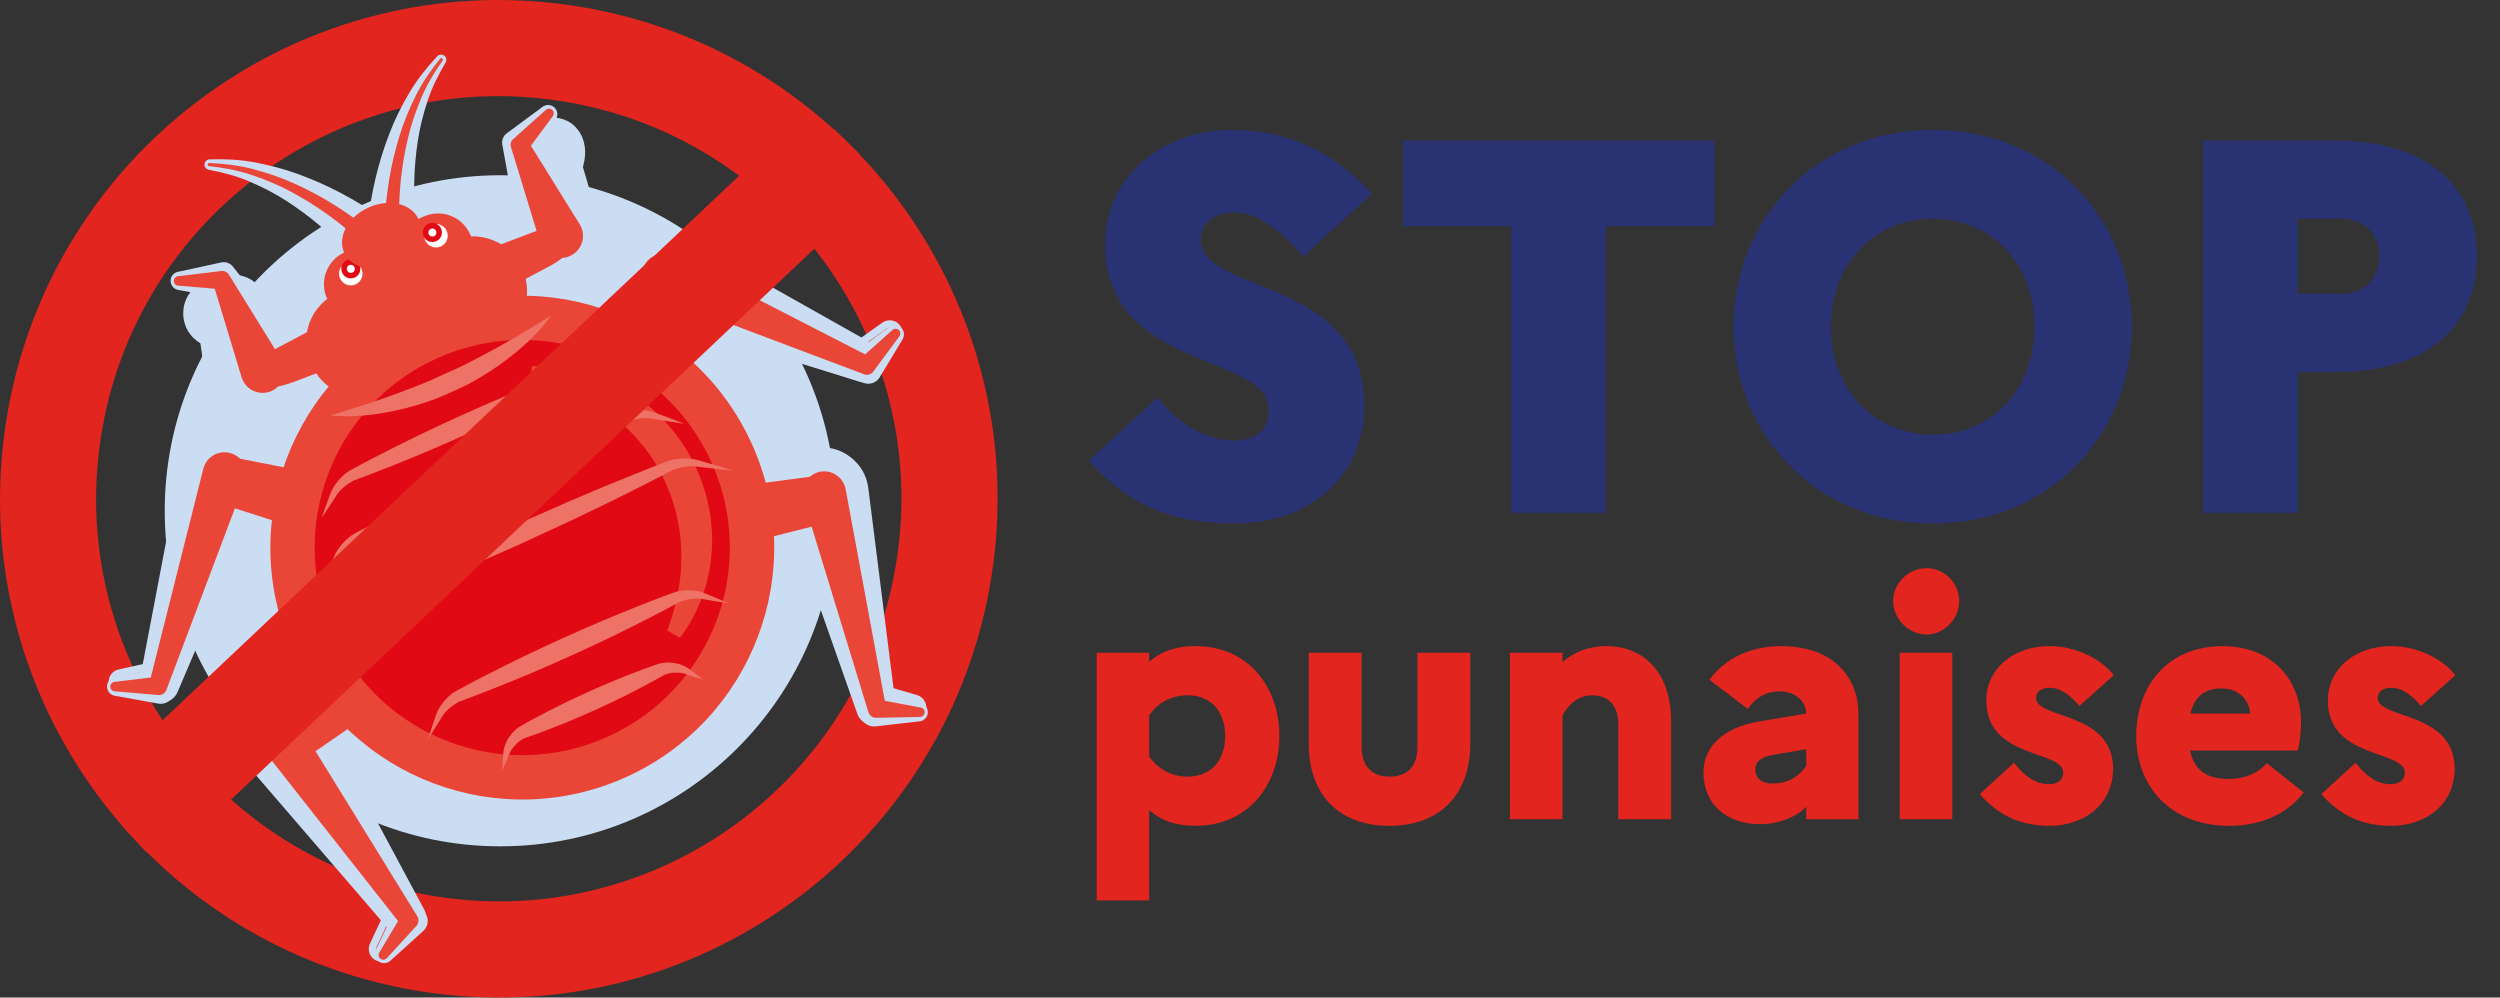 <?xml version="1.0" encoding="UTF-8"?><svg id="Calque_2" xmlns="http://www.w3.org/2000/svg" viewBox="0 0 620.56 247.61"><rect x="0" y="0" width="620.56" height="247.61" fill="#333333" stroke="none"/><defs><style>.cls-1{fill:#fff;}.cls-2{fill:#e94638;}.cls-3{fill:#cbddf3;}.cls-4{stroke-width:14.81px;}.cls-4,.cls-5{stroke:#cbddf3;stroke-linejoin:round;}.cls-4,.cls-5,.cls-6{fill:none;}.cls-5{stroke-width:1.85px;}.cls-7,.cls-8{fill:#e2251e;}.cls-9{fill:#293273;}.cls-6{stroke-width:26px;}.cls-6,.cls-8{stroke:#e2251e;stroke-miterlimit:10;}.cls-10{fill:#e00914;}.cls-8{stroke-width:9px;}.cls-11{fill:#ee7265;}</style></defs><g id="Calque_2-2"><path class="cls-8" d="M41.33,200.34l5.79-5.66c1.76,1.91,3.59,3.75,5.49,5.52,4.92,4.6,10.31,8.73,16.01,12.28,11.85,7.39,24.93,12.25,38.86,14.46,13.93,2.21,27.87,1.62,41.42-1.74,6.52-1.62,12.92-3.88,19.02-6.73,6.05-2.83,11.86-6.25,17.27-10.18,5.41-3.93,10.46-8.4,15.02-13.28,4.6-4.92,8.73-10.31,12.28-16.01,7.39-11.86,12.25-24.93,14.46-38.86,2.21-13.93,1.62-27.87-1.74-41.42-1.62-6.52-3.88-12.92-6.73-19.02-2.83-6.05-6.25-11.86-10.18-17.27-3.57-4.91-7.58-9.52-11.93-13.74l10.63-10.4c26.81,26.12,40.94,64.41,34.65,104.18-10.31,65.07-71.41,109.46-136.48,99.16-22.6-3.58-42.71-13.29-58.89-27.16-3.44-2.95-6.7-6.08-9.76-9.38l4.85-4.74Z"/><path class="cls-8" d="M142.46,5.99c25.29,4.01,47.46,15.69,64.51,32.3l-10.63,10.4c-.44-.43-.89-.86-1.34-1.28-4.92-4.6-10.31-8.73-16.01-12.28-11.85-7.39-24.93-12.25-38.86-14.46-13.93-2.21-27.87-1.62-41.42,1.74-6.52,1.62-12.92,3.88-19.02,6.73-6.05,2.83-11.86,6.25-17.27,10.18-5.41,3.93-10.46,8.4-15.02,13.28-4.6,4.92-8.73,10.31-12.28,16.01-7.39,11.85-12.25,24.93-14.46,38.86-2.21,13.93-1.62,27.87,1.74,41.42,1.62,6.52,3.88,12.92,6.73,19.02,2.83,6.05,6.25,11.86,10.18,17.27,2.4,3.31,5.01,6.49,7.79,9.5l-5.79,5.66-4.85,4.74c-3.09-3.32-5.98-6.81-8.67-10.45C9.52,169.82,.78,137.99,5.99,105.14,16.29,40.07,77.39-4.32,142.46,5.99"/><g><path class="cls-3" d="M207.47,126.79c0,46-37.29,83.29-83.29,83.29S40.89,172.79,40.89,126.79,78.18,43.5,124.18,43.5s83.29,37.29,83.29,83.29"/><path class="cls-3" d="M91.3,55.78c.08-1.18,.2-2.08,.33-3.08,.13-.97,.28-1.93,.45-2.89,.33-1.91,.72-3.79,1.16-5.66,.89-3.73,2.03-7.39,3.4-10.95,1.35-3.57,3.08-7,5.01-10.26,1.94-3.26,4.33-6.25,6.89-8.97,.49-.52,1.32-.55,1.84-.06,.45,.42,.53,1.1,.23,1.61l-.04,.07c-1.8,3.04-3.35,6.16-4.44,9.46-1.08,3.3-1.94,6.65-2.44,10.07-.52,3.42-.81,6.85-.87,10.29-.03,1.71-.01,3.43,.07,5.12,.04,.85,.09,1.69,.16,2.52,.07,.8,.16,1.72,.26,2.34,.57,3.3-1.65,6.43-4.95,7-3.3,.57-6.43-1.65-7-4.95-.08-.47-.11-.94-.08-1.39l.02-.3Z"/><path class="cls-3" d="M86.57,62.99c-.4-.49-1.03-1.16-1.58-1.74-.58-.6-1.17-1.2-1.79-1.79-1.22-1.18-2.5-2.33-3.8-3.44-2.62-2.22-5.4-4.27-8.3-6.14-2.9-1.89-5.98-3.45-9.18-4.82-3.2-1.36-6.57-2.26-10.04-2.91h-.07c-.71-.15-1.17-.83-1.04-1.53,.11-.61,.64-1.04,1.23-1.06,3.73-.12,7.55,.05,11.28,.75,3.72,.71,7.44,1.67,11.01,3.01,3.58,1.32,7.08,2.88,10.47,4.67,1.69,.9,3.37,1.85,5.02,2.86,.83,.5,1.65,1.03,2.46,1.57,.84,.56,1.59,1.07,2.53,1.79l.21,.16c2.65,2.04,3.15,5.85,1.11,8.5-2.04,2.65-5.85,3.15-8.5,1.11-.38-.29-.73-.64-1.02-1"/><path class="cls-3" d="M228.28,179.05l-10.97,1.26c-1.55,.18-2.97-.75-3.49-2.15l-.43-1.19-18.89-51.76c-1.99-5.46,.82-11.49,6.27-13.48,5.46-1.99,11.49,.82,13.48,6.27,.26,.72,.45,1.51,.55,2.24l7.14,54.64-3.92-3.34,10.62,3.02c1.22,.35,1.93,1.62,1.58,2.84-.26,.92-1.05,1.55-1.95,1.66"/><path class="cls-5" d="M227.11,177.78l-10.18,1.21c-1.44,.17-2.76-.72-3.24-2.07l-.4-1.15-17.52-49.79c-1.85-5.25,.76-11.05,5.82-12.97,5.06-1.92,10.66,.79,12.51,6.04,.24,.69,.41,1.45,.51,2.15l6.62,52.56-3.64-3.21,9.86,2.9c1.13,.34,1.79,1.56,1.47,2.74-.24,.89-.98,1.5-1.81,1.59Z"/><path class="cls-3" d="M224.06,84.21l-5.71,9.45c-.81,1.34-2.41,1.9-3.83,1.44l-1.21-.38-52.51-16.69c-5.53-1.76-8.59-7.67-6.84-13.21,1.76-5.53,7.67-8.6,13.2-6.84,.73,.23,1.47,.57,2.11,.94l47.61,27.74-5.04,1.06,8.88-6.57c1.02-.75,2.46-.54,3.22,.48,.57,.77,.58,1.79,.12,2.56"/><path class="cls-5" d="M222.75,83.66l-5.5,8.8c-.78,1.24-2.32,1.76-3.69,1.34l-1.16-.36-50.57-15.52c-5.33-1.64-8.28-7.13-6.58-12.28,1.69-5.15,7.39-8,12.72-6.36,.7,.22,1.41,.53,2.03,.87l45.84,25.81-4.85,.99,8.55-6.11c.98-.7,2.37-.5,3.1,.45,.55,.72,.56,1.66,.11,2.38Z"/><path class="cls-3" d="M138.02,29.57l-5.71,9.45,.75-4.78,15.43,19.37c3.71,4.66,2.94,11.44-1.72,15.14-4.66,3.71-11.44,2.94-15.15-1.72-1.14-1.43-1.86-3.11-2.17-4.79l-4.41-24.37-.36-1.98c-.2-1.11,.27-2.18,1.12-2.81l8.88-6.56c1.02-.76,2.46-.54,3.22,.48,.57,.77,.58,1.78,.12,2.56"/><path class="cls-4" d="M137.79,38.46l-1.12,5.03,.15-2.55,3.03,10.31c.73,2.48,.58,6.09-.34,8.06-.91,1.97-2.24,1.56-2.97-.92-.23-.76-.37-1.66-.43-2.55l-.87-12.97-.07-1.05c-.04-.59,.05-1.16,.22-1.49l1.74-3.49c.2-.4,.48-.29,.63,.26,.11,.41,.11,.95,.02,1.36Z"/><path class="cls-3" d="M44.15,67.48l10.8-2.34c1.1-.24,2.19,.19,2.84,1.01l1.25,1.58,15.39,19.4c3.7,4.66,2.91,11.44-1.75,15.14-4.66,3.7-11.44,2.92-15.14-1.75-1.14-1.44-1.86-3.12-2.16-4.8l-4.36-24.38,4.09,2.59-10.87-1.95c-1.25-.22-2.08-1.42-1.86-2.67,.17-.94,.89-1.65,1.78-1.84"/><path class="cls-4" d="M53.57,76.72l4.19-1.09c.43-.11,.85,.09,1.1,.47l.48,.74,5.98,9.07c1.44,2.18,1.13,5.35-.68,7.08-1.81,1.73-4.44,1.36-5.88-.82-.44-.67-.72-1.46-.84-2.24l-1.69-11.39,1.59,1.21-4.22-.91c-.49-.11-.81-.66-.72-1.25,.07-.44,.35-.77,.69-.86Z"/><path class="cls-3" d="M93.28,235.78l4.75-9.97-.08,5.15-36.32-41.44c-3.83-4.37-3.39-11.01,.98-14.84,4.37-3.83,11.01-3.39,14.84,.98,.51,.58,.96,1.25,1.32,1.89l26.4,48.37,.61,1.11c.75,1.37,.42,3.04-.69,4.04l-8.19,7.41c-.94,.85-2.4,.78-3.25-.16-.65-.71-.76-1.72-.37-2.54"/><path class="cls-5" d="M92.68,234.59l4.48-9.58-.07,4.95-34.29-39.81c-3.61-4.19-3.2-10.58,.92-14.25,4.12-3.68,10.39-3.26,14.01,.94,.48,.56,.91,1.2,1.25,1.82l24.93,46.47,.57,1.07c.71,1.32,.4,2.92-.65,3.88l-7.73,7.12c-.89,.82-2.27,.75-3.07-.15-.61-.69-.72-1.65-.35-2.44Z"/><path class="cls-3" d="M28.38,168.17l10.8-2.33-4.12,3.09,10.6-54.07c1.12-5.7,6.64-9.41,12.34-8.29,5.7,1.12,9.41,6.64,8.3,12.34-.15,.75-.4,1.52-.69,2.2l-22.15,50.46-.51,1.16c-.63,1.43-2.14,2.19-3.62,1.93l-10.87-1.96c-1.25-.22-2.08-1.42-1.86-2.67,.17-.94,.9-1.65,1.78-1.84"/><path class="cls-5" d="M29.58,167.1l10.08-2.25-3.85,2.97,9.91-51.99c1.04-5.48,6.2-9.05,11.53-7.98,5.32,1.08,8.79,6.39,7.75,11.87-.14,.72-.37,1.46-.64,2.12l-20.68,48.51-.47,1.11c-.59,1.38-2.01,2.11-3.38,1.85l-10.15-1.88c-1.17-.22-1.95-1.37-1.74-2.57,.16-.91,.84-1.59,1.66-1.77Z"/><path class="cls-2" d="M228.37,177.96l-10.89,.22c-.9,.02-1.67-.57-1.92-1.39l-.1-.34-16.05-52.45c-.88-2.86,.74-5.89,3.59-6.76,2.86-.88,5.88,.73,6.76,3.59,.06,.2,.11,.4,.15,.6l9.98,53.94-2.03-1.73,10.71,1.99c.64,.12,1.06,.73,.94,1.37-.1,.56-.59,.95-1.13,.96"/><path class="cls-2" d="M208.94,123.02c-.59-3.06-4.28-5.15-8.21-4.63l-36.74,4.86c-3.93,.52-6.54,4.13-5.79,8.02l.53,2.8c.74,3.89,4.5,6.29,8.34,5.32l35.94-9.04c3.84-.97,6.51-4.27,5.92-7.33"/><path class="cls-2" d="M223.25,83.48l-6.48,8.76c-.53,.72-1.47,.98-2.28,.67l-.33-.13-51.33-19.35c-2.8-1.06-4.21-4.18-3.15-6.98,1.05-2.8,4.18-4.21,6.98-3.15,.19,.07,.38,.16,.56,.25l48.79,25.07-2.61,.55,8.12-7.26c.48-.43,1.22-.39,1.66,.09,.38,.42,.39,1.04,.07,1.48"/><path class="cls-2" d="M137.22,28.83l-6.48,8.76,.39-2.48,12.77,20.58c1.59,2.56,.8,5.92-1.76,7.51-2.56,1.59-5.92,.8-7.5-1.76-.25-.4-.45-.85-.58-1.28l-7.07-23.16-.16-.51c-.22-.73,.02-1.49,.55-1.96l8.12-7.26c.48-.43,1.22-.39,1.66,.09,.38,.42,.39,1.04,.07,1.48"/><path class="cls-2" d="M44.17,68.57l10.81-1.3c.75-.09,1.46,.28,1.83,.88l.28,.46,12.73,20.6c1.58,2.56,.79,5.92-1.77,7.5-2.56,1.58-5.92,.79-7.5-1.77-.25-.4-.45-.85-.58-1.28l-7.02-23.18,2.12,1.34-10.85-.92c-.65-.05-1.13-.62-1.07-1.27,.05-.57,.49-1,1.03-1.07"/><path class="cls-2" d="M167.89,65.28c-2.78-1.41-6.69,.24-8.68,3.67l-18.61,32.05c-1.99,3.43-.73,7.7,2.81,9.49l2.54,1.29c3.54,1.79,7.73,.28,9.31-3.35l14.81-33.97c1.58-3.64,.6-7.76-2.18-9.17"/><path class="cls-2" d="M94.15,236.43l5.58-9.35-.04,2.67-33.93-43.11c-1.85-2.35-1.44-5.75,.91-7.6,2.35-1.85,5.75-1.44,7.6,.91,.13,.16,.25,.33,.35,.51l28.79,46.69,.18,.3c.47,.77,.35,1.73-.22,2.37l-7.36,8.03c-.44,.48-1.18,.51-1.66,.07-.42-.38-.5-1-.22-1.47"/><path class="cls-2" d="M67.6,186.96c-1.91-2.46-1.04-6.61,1.95-9.22l27.91-24.39c2.98-2.61,7.42-2.18,9.85,.95l1.75,2.25c2.43,3.13,1.75,7.53-1.51,9.78l-30.52,21.03c-3.26,2.25-7.5,2.07-9.42-.39"/><path class="cls-2" d="M28.4,169.26l10.81-1.3-2.13,1.6,13.39-53.2c.73-2.9,3.67-4.66,6.57-3.93,2.9,.73,4.66,3.67,3.93,6.57-.05,.2-.11,.4-.18,.59l-19.36,51.33-.12,.33c-.32,.84-1.15,1.34-2.01,1.27l-10.85-.92c-.65-.05-1.13-.62-1.07-1.27,.05-.57,.49-1,1.03-1.07"/><path class="cls-2" d="M51.33,118c.78-3.02,4.6-4.86,8.49-4.1l36.36,7.19c3.89,.77,6.26,4.54,5.27,8.37l-.71,2.76c-.99,3.84-4.89,5.99-8.66,4.78l-35.3-11.31c-3.77-1.21-6.22-4.67-5.45-7.69"/><path class="cls-2" d="M129.62,66.65c3.09,6.83,.06,14.87-6.77,17.96l-27.68,12.65c-6.83,3.09-15.27,.06-17.68-6.77h0c-3.6-6.83-.34-14.87,6.49-17.96l27.82-12.65c6.83-3.09,14.8-.06,17.89,6.77h-.07Z"/><path class="cls-2" d="M116.79,58.34c1.98,4.39,.04,9.56-4.36,11.54l-19.59,8.86c-4.39,1.99-9.56,.04-11.54-4.35l-.11-.23c-1.99-4.39-.04-9.56,4.35-11.54l19.59-8.86c4.39-1.99,9.56-.04,11.55,4.35l.11,.23Z"/><path class="cls-1" d="M89.99,67.93c0,1.61-1.3,2.91-2.91,2.91s-2.92-1.3-2.92-2.91,1.31-2.91,2.92-2.91,2.91,1.3,2.91,2.91"/><path class="cls-10" d="M89.45,66.73c0,1.31-1.06,2.37-2.37,2.37s-2.37-1.06-2.37-2.37,1.06-2.37,2.37-2.37,2.37,1.06,2.37,2.37"/><path class="cls-1" d="M88.08,66.73c0,.55-.45,1-1,1s-1-.45-1-1,.45-1,1-1,1,.45,1,1"/><path class="cls-1" d="M106.27,60.68c1.2,1.08,3.04,.98,4.12-.22,1.08-1.2,.98-3.04-.22-4.12-1.2-1.08-3.04-.98-4.12,.22-1.08,1.2-.98,3.04,.22,4.12"/><path class="cls-10" d="M105.74,59.47c.97,.88,2.47,.8,3.35-.18,.87-.97,.8-2.47-.18-3.35-.97-.88-2.47-.8-3.35,.18s-.8,2.47,.18,3.35"/><path class="cls-1" d="M106.66,58.46c.41,.37,1.04,.34,1.41-.07,.37-.41,.34-1.04-.07-1.41-.41-.37-1.04-.34-1.41,.08-.37,.41-.34,1.04,.07,1.41"/><path class="cls-2" d="M186.61,110.16c14.23,31.46,.26,68.5-31.2,82.73-31.46,14.23-68.5,.27-82.73-31.19-14.23-31.46-.27-68.5,31.2-82.73,31.46-14.23,68.5-.26,82.73,31.2"/><path class="cls-10" d="M176.58,114.69c11.73,25.93,.22,56.45-25.71,68.17-25.93,11.73-56.45,.22-68.17-25.71-11.73-25.93-.22-56.45,25.71-68.18,25.92-11.73,56.45-.22,68.17,25.71"/><path class="cls-2" d="M132.01,90.91c7.71-.5,15.67,1.47,22.58,5.4,.88,.47,1.72,1,2.55,1.56l1.25,.83,1.2,.9c.79,.61,1.58,1.23,2.31,1.92,.74,.68,1.51,1.33,2.18,2.07,2.83,2.84,5.28,6.1,7.22,9.62,3.89,7.03,5.88,15.19,5.4,23.2-.46,7.98-3.18,15.79-7.94,21.9l-3.13-1.79c2.5-6.66,3.76-13.48,3.47-20.19-.25-6.71-2.04-13.24-5.15-19.12-1.57-2.93-3.49-5.66-5.68-8.17-.52-.65-1.14-1.22-1.72-1.82-.57-.61-1.2-1.16-1.83-1.71l-.93-.85-.99-.79c-.65-.54-1.31-1.05-2.02-1.52-5.52-3.91-12-6.55-18.97-7.85l.19-3.6Z"/><path class="cls-11" d="M156.99,93.63c-1.85-.21-3.69-.48-5.53-.77l-1.35-.2c-.4-.05-.83-.06-1.25-.04-.85,.04-1.71,.17-2.53,.37-.84,.22-1.56,.45-2.26,.87l-2.44,1.32c-1.63,.88-3.28,1.7-4.92,2.56-6.57,3.4-13.25,6.57-19.98,9.62-6.73,3.04-13.52,5.96-20.41,8.66-1.73,.67-3.44,1.37-5.17,2.01l-2.6,.96c-.78,.25-1.43,.64-2.15,1.12-.7,.48-1.36,1.03-1.95,1.65-.29,.31-.56,.63-.79,.97l-.74,1.15c-1,1.56-2.01,3.12-3.08,4.66,.59-1.77,1.23-3.52,1.89-5.25,.17-.45,.3-.85,.51-1.32,.22-.47,.47-.92,.74-1.34,.55-.84,1.19-1.61,1.91-2.31,.71-.69,1.59-1.37,2.52-1.83l2.44-1.32c1.63-.88,3.29-1.7,4.93-2.56,6.57-3.39,13.25-6.57,19.98-9.62,6.74-3.04,13.53-5.95,20.42-8.65,1.72-.67,3.43-1.37,5.17-2.01l2.6-.97c.96-.39,2.05-.61,3.03-.69,1.01-.07,2-.04,3,.1,.5,.07,.99,.17,1.49,.33,.5,.15,.89,.32,1.34,.48,1.74,.66,3.47,1.32,5.19,2.05"/><path class="cls-11" d="M169.83,105.18c-2.15-.29-4.28-.64-6.41-1l-1.6-.27c-.54-.11-.95-.14-1.46-.15-.98,0-1.99,.14-2.94,.37-.47,.12-.94,.25-1.36,.43-.22,.09-.4,.18-.61,.29l-.71,.37-2.86,1.51c-1.91,1.01-3.84,1.95-5.76,2.94-3.83,1.97-7.73,3.79-11.6,5.69l-11.71,5.44-11.82,5.21c-3.98,1.65-7.92,3.39-11.93,4.96-2,.79-3.99,1.62-6,2.39l-3.02,1.15-.76,.29c-.22,.08-.4,.16-.62,.26-.41,.2-.82,.46-1.22,.74-.81,.56-1.58,1.22-2.22,1.96-.33,.39-.58,.72-.86,1.19l-.85,1.38c-1.14,1.84-2.28,3.67-3.49,5.47,.72-2.04,1.51-4.06,2.3-6.07l.6-1.51c.19-.5,.49-1.09,.8-1.57,.63-1,1.38-1.88,2.24-2.69,.43-.4,.9-.77,1.41-1.12,.25-.17,.55-.34,.82-.48l.71-.38,2.86-1.51c1.91-1.01,3.84-1.95,5.76-2.93,3.83-1.98,7.73-3.79,11.6-5.69l11.71-5.44,11.82-5.2c3.97-1.66,7.92-3.38,11.93-4.96,2-.79,3.99-1.62,6.01-2.39l3.02-1.15,.75-.29c.28-.11,.61-.22,.9-.3,.6-.16,1.19-.27,1.78-.32,1.17-.11,2.33-.09,3.49,.1,.56,.08,1.21,.25,1.71,.44l1.52,.54c2.03,.73,4.06,1.47,6.08,2.28"/><path class="cls-11" d="M181.93,116.81c-2.4-.23-4.81-.48-7.2-.78l-1.79-.22c-.59-.08-1.08-.1-1.66-.07-1.11,.05-2.24,.26-3.29,.58-.52,.17-1.03,.35-1.45,.58l-1.6,.83-3.2,1.66c-2.14,1.11-4.3,2.16-6.45,3.25-4.29,2.18-8.65,4.21-12.98,6.31l-13.09,6.06-13.19,5.83c-4.44,1.86-8.83,3.8-13.31,5.58-2.23,.9-4.45,1.83-6.69,2.7l-3.36,1.31-1.68,.65c-.45,.17-.93,.43-1.39,.71-.93,.57-1.83,1.29-2.61,2.09-.4,.41-.71,.79-1.04,1.29l-1.02,1.49c-1.37,1.99-2.74,3.97-4.17,5.92,.97-2.22,1.99-4.4,3.02-6.58l.78-1.63c.25-.55,.63-1.17,1-1.68,.77-1.05,1.65-1.97,2.66-2.81,.51-.42,1.06-.79,1.7-1.13l1.61-.84,3.21-1.66c2.14-1.11,4.3-2.16,6.45-3.25,4.29-2.19,8.65-4.2,12.98-6.31l13.09-6.06,13.19-5.82c4.43-1.86,8.83-3.8,13.31-5.58,2.23-.9,4.45-1.83,6.69-2.7l3.37-1.31,1.69-.66c.67-.26,1.32-.42,1.97-.53,1.3-.21,2.57-.26,3.87-.15,.63,.05,1.34,.18,1.92,.35l1.74,.49c2.32,.66,4.63,1.35,6.94,2.08"/><path class="cls-11" d="M180.71,149.72c-1.79-.24-3.57-.54-5.34-.86l-1.31-.23c-.39-.06-.79-.08-1.2-.07-.82,.01-1.65,.12-2.44,.31-.79,.18-1.57,.43-2.17,.77l-2.37,1.28c-1.57,.86-3.18,1.66-4.77,2.49-6.36,3.3-12.83,6.38-19.34,9.33-6.52,2.95-13.1,5.77-19.78,8.37-1.67,.64-3.33,1.32-5.01,1.94l-2.52,.93c-.65,.23-1.35,.65-2.01,1.12-.66,.47-1.3,1.03-1.85,1.63-.28,.3-.52,.62-.74,.95l-.69,1.13c-.94,1.54-1.88,3.07-2.89,4.58,.52-1.73,1.09-3.44,1.68-5.14,.15-.43,.27-.83,.46-1.29,.19-.47,.42-.91,.68-1.33,.51-.83,1.11-1.59,1.79-2.3,.69-.7,1.46-1.34,2.43-1.86l2.37-1.29c1.57-.86,3.18-1.66,4.77-2.49,6.37-3.3,12.83-6.38,19.35-9.33,6.52-2.94,13.1-5.76,19.78-8.36,1.67-.64,3.33-1.32,5.01-1.94l2.53-.93c1.03-.38,2.02-.54,3-.59,.98-.04,1.95,0,2.91,.17,.48,.08,.96,.2,1.44,.37,.47,.16,.85,.34,1.27,.51,1.67,.68,3.33,1.38,4.97,2.13"/><path class="cls-11" d="M174.51,168.71c-1.23-.34-2.44-.74-3.63-1.15l-.9-.31c-.28-.1-.51-.16-.79-.2-.54-.09-1.1-.11-1.65-.08-1.09,.04-2.22,.28-2.99,.74-.99,.58-2.16,1.22-3.24,1.81-4.41,2.38-8.9,4.59-13.46,6.66-4.56,2.07-9.18,3.98-13.89,5.72-1.16,.42-2.41,.88-3.5,1.24-.84,.27-1.78,.96-2.52,1.75-.39,.39-.74,.82-1.03,1.29-.15,.24-.26,.46-.37,.72l-.36,.88c-.49,1.17-.98,2.33-1.54,3.48,.04-1.28,.14-2.54,.25-3.8l.09-.94c.04-.34,.12-.72,.22-1.06,.2-.69,.49-1.34,.84-1.96,.74-1.21,1.64-2.32,3.04-3.18,1.18-.69,2.21-1.25,3.33-1.86,4.42-2.38,8.91-4.6,13.47-6.66,4.56-2.06,9.19-3.97,13.89-5.71,1.2-.44,2.31-.85,3.6-1.28,1.57-.47,3-.43,4.39-.18,.69,.15,1.37,.36,2.02,.66,.32,.15,.65,.34,.94,.53l.77,.56c1.02,.75,2.04,1.51,3.02,2.32"/><path class="cls-11" d="M136.86,78.27c-3.02,4.25-6.91,7.83-11.05,10.97-2.08,1.57-4.25,3.02-6.48,4.37-1.12,.68-2.26,1.3-3.44,1.93-1.21,.58-2.37,1.1-3.55,1.65l-3.59,1.58c-1.25,.47-2.47,.91-3.72,1.31-2.49,.79-5.01,1.47-7.56,1.99-5.1,1.04-10.35,1.59-15.54,1.05,4.99-1.47,9.79-2.97,14.53-4.69,2.37-.85,4.72-1.72,7.05-2.64,1.16-.46,2.33-.92,3.45-1.41l3.41-1.57,3.42-1.52c1.1-.51,2.22-1.1,3.33-1.66,2.22-1.14,4.44-2.33,6.64-3.55,4.42-2.42,8.72-5.03,13.11-7.82"/><path class="cls-2" d="M103.86,54.38c1.76,3.89-.94,8.9-6.03,11.21-5.09,2.3-10.64,1.02-12.4-2.87-1.76-3.89,.94-8.9,6.04-11.21,5.09-2.3,10.64-1.02,12.4,2.87"/><path class="cls-2" d="M62.07,94.56c-.93-2.05,2.14-5.74,6.81-8.22l13.22-7c4.67-2.47,9.64-1.95,11.05,1.16,1.41,3.11-1.48,7.19-6.43,9.07l-13.99,5.3c-4.94,1.87-9.74,1.73-10.67-.31"/><path class="cls-2" d="M143.19,57.87c-.93-2.05-5.73-2.19-10.67-.31l-13.98,5.3c-4.94,1.87-7.83,5.96-6.43,9.07,1.41,3.12,6.38,3.64,11.05,1.16l13.22-7c4.67-2.47,7.73-6.17,6.81-8.22"/><path class="cls-2" d="M95.51,55.66c.08-3.8,.49-7.41,1.09-11.05,.6-3.62,1.44-7.21,2.52-10.72,1.05-3.52,2.48-6.92,4.11-10.19,1.65-3.28,3.73-6.31,6.03-9.14,.13-.17,.38-.19,.54-.06,.16,.13,.19,.36,.07,.53v.02c-2.08,2.93-3.92,6-5.31,9.29-1.38,3.29-2.54,6.66-3.34,10.14-.82,3.47-1.4,6.98-1.76,10.52-.34,3.52-.5,7.14-.35,10.56v.07c.05,1-.72,1.84-1.72,1.88-.99,.04-1.84-.73-1.88-1.72,0-.04,0-.08,0-.12"/><path class="cls-2" d="M89.44,59.92c-2.48-2.37-5.3-4.64-8.17-6.71-2.89-2.07-5.92-3.95-9.06-5.63-3.13-1.69-6.44-3.05-9.82-4.18-3.39-1.13-6.91-1.78-10.47-2.16h-.02c-.21-.02-.37-.22-.35-.43,.02-.21,.2-.36,.4-.35,3.64,.15,7.3,.58,10.85,1.51,3.54,.94,7.03,2.11,10.37,3.64,3.34,1.51,6.59,3.25,9.71,5.19,3.13,1.96,6.11,4.04,9.02,6.48,.76,.64,.86,1.78,.22,2.54-.64,.76-1.78,.86-2.54,.22-.03-.02-.06-.05-.08-.07l-.05-.05Z"/></g><line class="cls-6" x1="35.93" y1="200.83" x2="197.34" y2="48.39"/><g><path class="cls-9" d="M287.35,98.66c4.88,6.47,12.14,10.69,18.88,10.69,5.41,0,8.71-2.38,8.71-7.66,0-14.12-40.66-9.5-40.66-41.19,0-15.44,12.94-28.25,31.68-28.25,14.65,0,26,6.34,34.58,15.84l-17.03,15.58c-5.41-6.34-11.22-10.96-17.42-10.96-4.75,0-8.05,2.9-8.05,6.73,0,13.73,40.66,9.11,40.66,41.45-.26,18.48-14.78,29.04-32.21,29.04s-27.72-5.94-36.17-15.58l17.03-15.71Z"/><path class="cls-9" d="M348.2,34.9h77.35v21.25h-26.93V127.3h-23.5V56.15h-26.93v-21.25Z"/><path class="cls-9" d="M529.17,81.1c0,26.4-20.06,48.84-49.37,48.84s-49.5-22.44-49.5-48.84,20.06-48.84,49.5-48.84,49.37,22.44,49.37,48.84Zm-24.16,0c0-15.58-10.56-26.8-25.21-26.8s-25.34,11.35-25.34,26.8,10.56,26.8,25.34,26.8,25.21-11.35,25.21-26.8Z"/><path class="cls-9" d="M546.86,34.9h33c21.65,0,34.98,10.69,34.98,28.78s-13.33,28.65-34.98,28.65h-9.5v34.98h-23.5V34.9Zm23.5,19.4v18.61h10.82c5.94,0,9.37-3.83,9.37-9.5,0-5.28-3.43-9.11-9.37-9.11h-10.82Z"/></g><g><path class="cls-7" d="M272.22,162.02h13.04v2.3c2.79-2.54,6.4-3.94,11.48-3.94,13.2,0,20.83,10.25,20.83,22.3s-7.63,22.3-20.83,22.3c-5.08,0-8.69-1.39-11.48-3.94v22.47h-13.04v-61.5Zm13.04,15.5v10.33c2.46,3.2,5.49,4.92,9.59,4.92,5.74,0,9.27-4.02,9.27-10.09s-3.53-10.09-9.27-10.09c-4.18,0-7.3,1.8-9.59,4.92Z"/><path class="cls-7" d="M351.84,162.02h13.12v22.63c0,12.38-7.38,20.34-20.09,20.34s-20.01-7.95-20.01-20.34v-22.63h13.12v23.37c0,4.35,2.13,7.38,6.97,7.38s6.89-3.03,6.89-7.38v-23.37Z"/><path class="cls-7" d="M374.8,162.02h13.04v2.3c2.71-2.3,6.15-3.94,10.99-3.94,8.77,0,15.99,6.15,15.99,18.7v24.27h-13.12v-23.7c0-4.18-2.21-7.05-6.4-7.05-4.59,0-6.64,3.61-7.46,5v25.75h-13.04v-41.33Z"/><path class="cls-7" d="M422.85,191.71c0-6.31,4.84-11.15,13.86-12.63l11.64-1.97c-.08-3.12-2.79-5.49-6.64-5.49-3.44,0-5.99,1.64-7.87,4.35l-9.51-7.22c3.77-5.25,10.09-8.36,17.79-8.36,13.12,0,19.19,7.87,19.19,16.89v26.08h-12.96v-3.12c-2.3,2.54-6.97,4.35-11.32,4.35-8.36,0-14.19-4.84-14.19-12.87Zm17.06,2.79c4.18,0,6.81-1.97,8.45-4.43v-4.1l-8.12,1.39c-3.36,.57-4.51,1.8-4.51,3.69,0,2.13,1.64,3.44,4.18,3.44Z"/><path class="cls-7" d="M469.92,149.23c0-4.43,3.77-8.2,8.28-8.2s8.12,3.77,8.12,8.2-3.77,8.28-8.12,8.28-8.28-3.85-8.28-8.28Zm1.64,12.79h13.04v41.33h-13.04v-41.33Z"/><path class="cls-7" d="M499.93,189.33c2.21,2.87,5,5.33,8.69,5.33,2.38,0,3.53-1.23,3.53-2.87,0-5.66-19.11-3.36-19.11-17.88,0-7.87,6.64-13.53,15.74-13.53,6.56,0,12.79,3.2,15.91,7.22l-8.53,7.63c-1.97-2.3-4.43-4.51-7.38-4.51-2.3,0-3.36,1.15-3.36,2.54,0,5.33,19.11,3.2,19.11,17.63-.16,9.35-7.79,14.1-15.74,14.1s-13.2-3.12-17.38-7.87l8.53-7.79Z"/><path class="cls-7" d="M553.47,204.99c-15.17,0-23.21-10.25-23.21-22.3s7.46-22.3,21.48-22.3c11.73,0,19.43,7.79,19.43,19.02,0,2.79-.41,5.41-.82,6.89h-26.73c1.23,5.58,4.84,7.05,9.76,7.05,3.94,0,7.38-1.56,9.27-3.94l9.18,7.3c-3.94,5.17-10.41,8.28-18.37,8.28Zm-9.76-27.88h14.84c-.16-2.79-2.3-6.23-7.13-6.23-4.18,0-6.72,2.05-7.71,6.23Z"/><path class="cls-7" d="M584.72,189.33c2.21,2.87,5,5.33,8.69,5.33,2.38,0,3.53-1.23,3.53-2.87,0-5.66-19.11-3.36-19.11-17.88,0-7.87,6.64-13.53,15.74-13.53,6.56,0,12.79,3.2,15.91,7.22l-8.53,7.63c-1.97-2.3-4.43-4.51-7.38-4.51-2.3,0-3.36,1.15-3.36,2.54,0,5.33,19.11,3.2,19.11,17.63-.16,9.35-7.79,14.1-15.74,14.1s-13.2-3.12-17.38-7.87l8.53-7.79Z"/></g></g></svg>